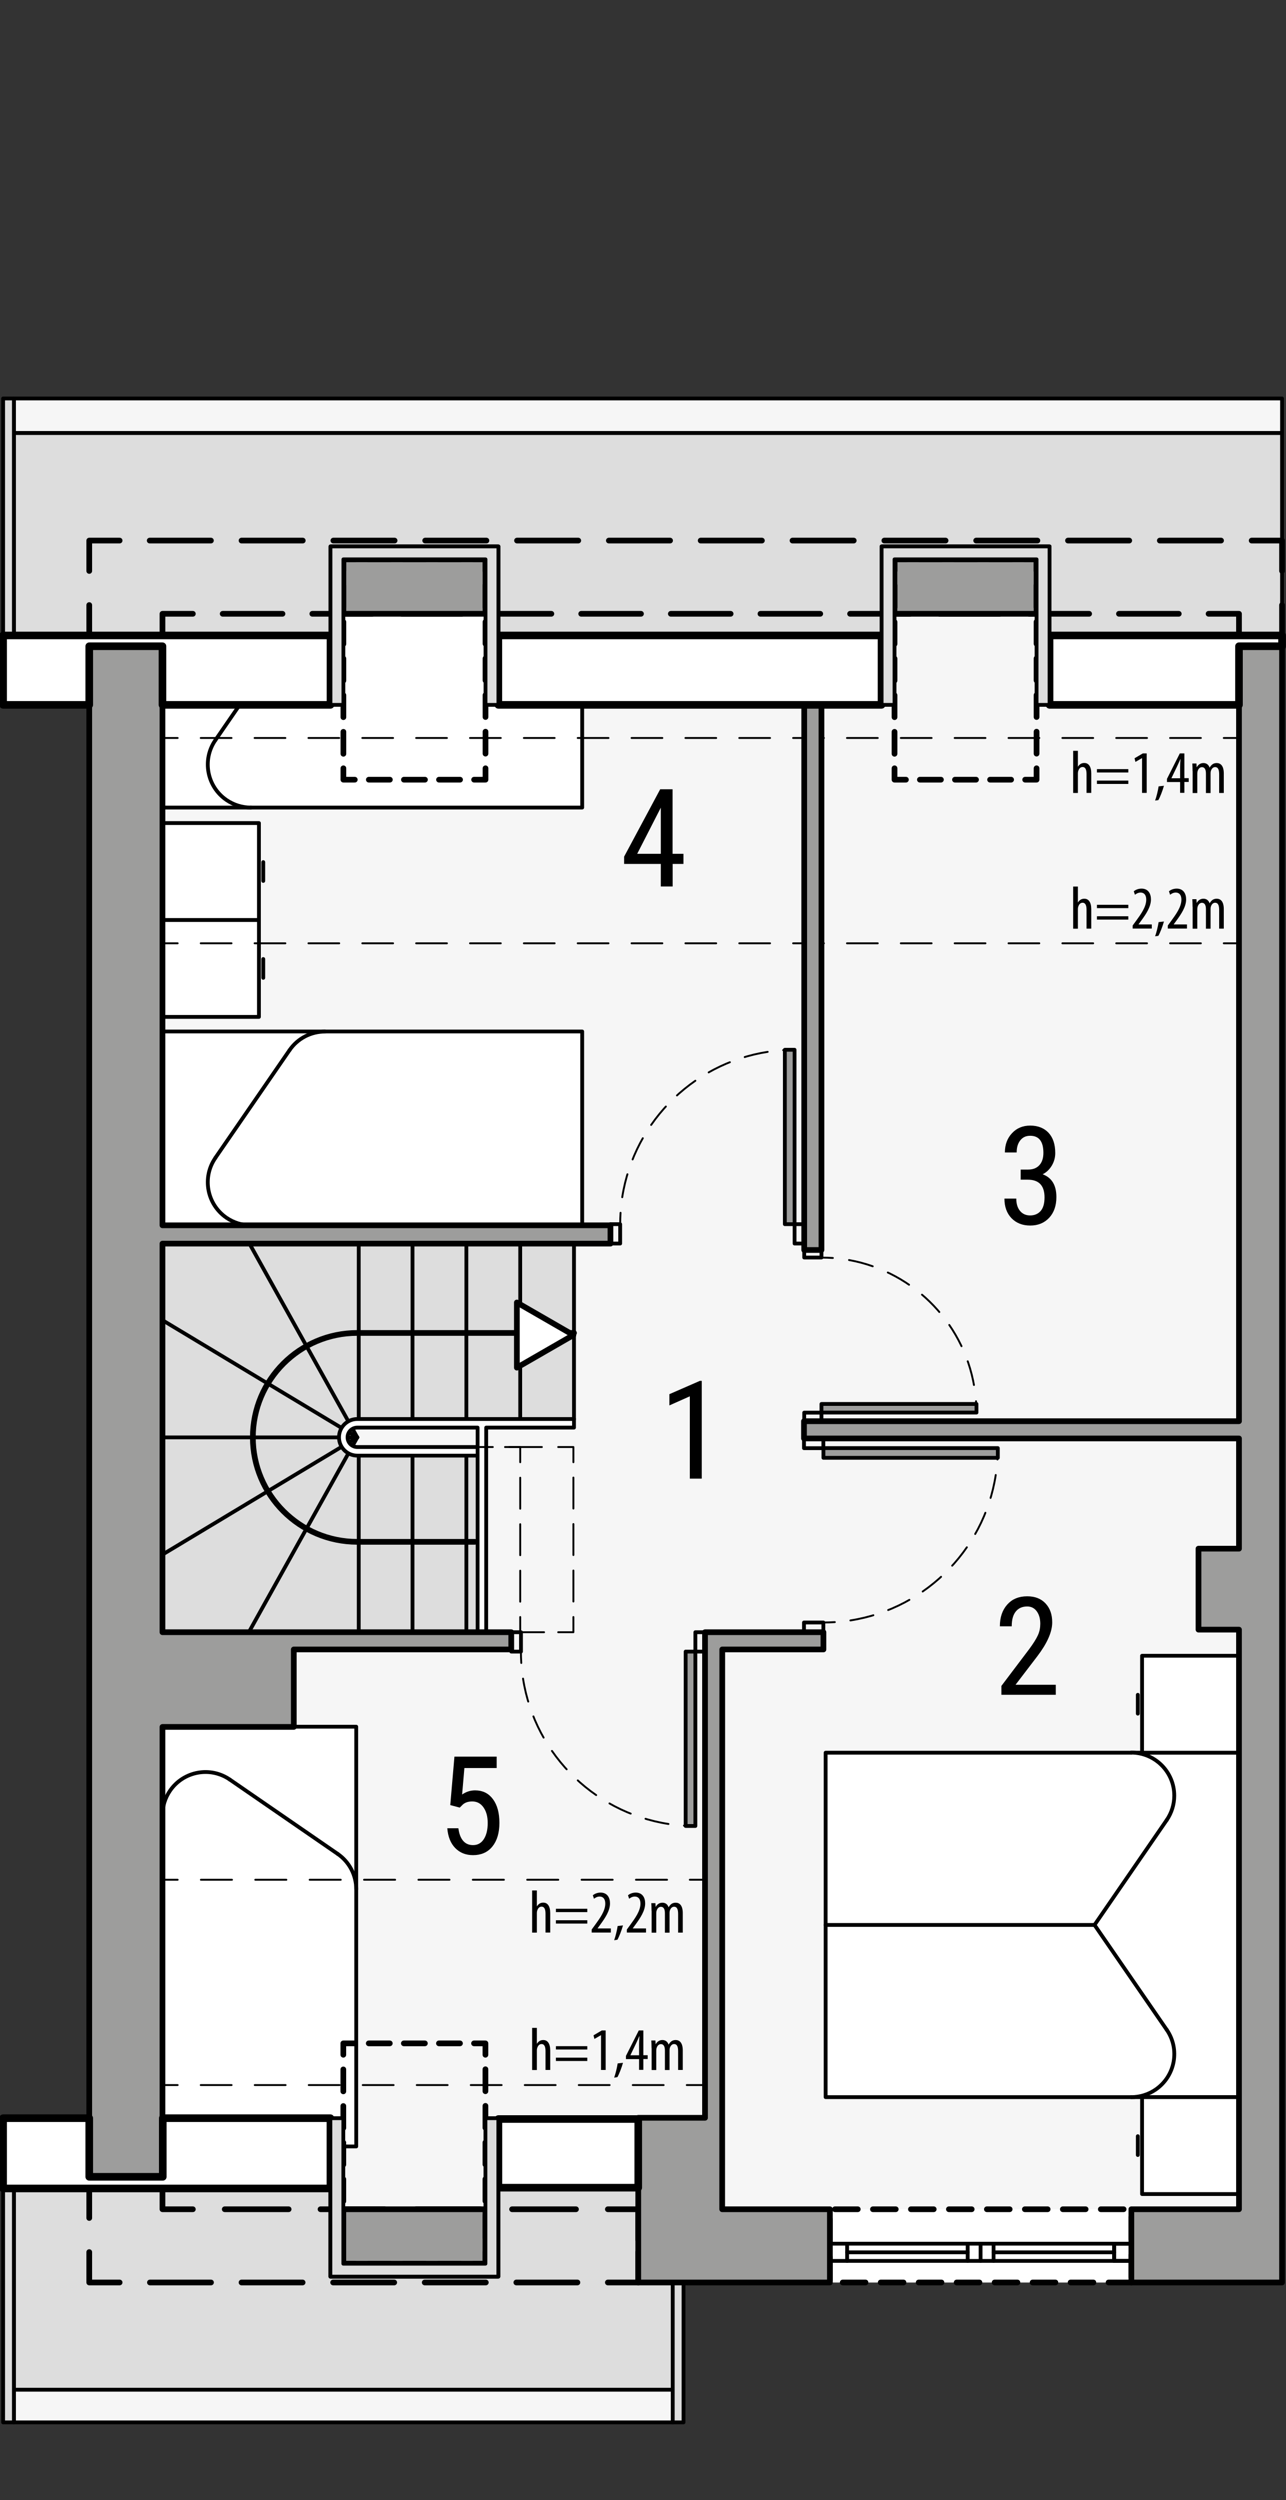 <?xml version="1.0" encoding="UTF-8"?><svg id="a" xmlns="http://www.w3.org/2000/svg" viewBox="0 0 169.31 329.16"><rect x="0" y="0" width="169.31" height="329.16" fill="#333333" stroke="none"/><rect x="11.75" y="71.17" width="157.04" height="229.32" transform="translate(180.54 371.67) rotate(-180)" fill="#f6f6f6" stroke-width="0"/><rect x="21.39" y="80.81" width="55.26" height="25.51" fill="#fff" stroke="#000" stroke-linecap="round" stroke-linejoin="round" stroke-width=".5"/><path d="m38.12,83.26c1.06-1.54,2.8-2.45,4.67-2.45" fill="#fff" stroke="#000" stroke-linecap="round" stroke-linejoin="round" stroke-width=".5"/><line x1="28.36" y1="97.44" x2="38.12" y2="83.26" fill="#fff" stroke="#000" stroke-linecap="round" stroke-linejoin="round" stroke-width=".5"/><path d="m33.03,106.32c-1.15,0-2.27-.35-3.22-1-2.58-1.78-3.23-5.31-1.45-7.88" fill="#fff" stroke="#000" stroke-linecap="round" stroke-linejoin="round" stroke-width=".5"/><rect x="21.39" y="227.33" width="25.51" height="55.26" fill="#fff" stroke="#000" stroke-linecap="round" stroke-linejoin="round" stroke-width=".5"/><path d="m44.45,244.07c1.54,1.06,2.45,2.8,2.45,4.67" fill="#fff" stroke="#000" stroke-linecap="round" stroke-linejoin="round" stroke-width=".5"/><line x1="30.27" y1="234.3" x2="44.45" y2="244.07" fill="#fff" stroke="#000" stroke-linecap="round" stroke-linejoin="round" stroke-width=".5"/><path d="m21.39,238.97c0-1.15.35-2.27,1-3.22,1.78-2.58,5.31-3.23,7.88-1.45" fill="#fff" stroke="#000" stroke-linecap="round" stroke-linejoin="round" stroke-width=".5"/><rect x="21.33" y="121.12" width="12.76" height="12.76" fill="#fff" stroke="#000" stroke-linecap="round" stroke-linejoin="round" stroke-width=".5"/><rect x="21.39" y="135.8" width="55.26" height="25.51" fill="#fff" stroke="#000" stroke-linecap="round" stroke-linejoin="round" stroke-width=".5"/><path d="m38.12,138.26c1.06-1.54,2.8-2.45,4.67-2.45" fill="#fff" stroke="#000" stroke-linecap="round" stroke-linejoin="round" stroke-width=".5"/><line x1="28.36" y1="152.43" x2="38.12" y2="138.26" fill="#fff" stroke="#000" stroke-linecap="round" stroke-linejoin="round" stroke-width=".5"/><path d="m33.03,161.32c-1.15,0-2.27-.35-3.22-1-2.58-1.78-3.23-5.31-1.45-7.88" fill="#fff" stroke="#000" stroke-linecap="round" stroke-linejoin="round" stroke-width=".5"/><line x1="34.66" y1="126.26" x2="34.66" y2="128.74" fill="#fff" stroke="#000" stroke-linecap="round" stroke-linejoin="round" stroke-width=".5"/><rect x="21.33" y="108.36" width="12.76" height="12.76" fill="#fff" stroke="#000" stroke-linecap="round" stroke-linejoin="round" stroke-width=".5"/><line x1="34.66" y1="113.5" x2="34.66" y2="115.98" fill="#fff" stroke="#000" stroke-linecap="round" stroke-linejoin="round" stroke-width=".5"/><rect x="109.26" y="290.86" width="39.69" height="9.64" transform="translate(258.21 591.36) rotate(-180)" fill="#fff" stroke="#000" stroke-dasharray="0 0 3 2" stroke-linecap="round" stroke-linejoin="round" stroke-width=".75"/><polygon points="168.79 57 168.79 83.66 138.18 83.66 138.18 71.94 116.07 71.94 116.07 83.66 65.62 83.66 65.62 80.81 65.62 71.94 43.51 71.94 43.51 80.81 43.51 83.66 1.83 83.66 1.83 57 168.79 57" fill="#ddd" stroke="#000" stroke-linecap="round" stroke-linejoin="round" stroke-width=".5"/><polygon points="43.5 288.01 43.5 299.73 65.61 299.73 65.61 288.01 88.57 288.01 88.57 314.62 1.83 314.62 1.83 288.01 43.5 288.01" fill="#ddd" stroke="#000" stroke-linecap="round" stroke-linejoin="round" stroke-width=".5"/><rect x="1.83" y="314.62" width="86.74" height="4.3" transform="translate(90.4 633.54) rotate(-180)" fill="#f6f6f6" stroke="#000" stroke-linecap="round" stroke-linejoin="round" stroke-width=".5"/><rect x="1.83" y="52.47" width="166.96" height="4.54" transform="translate(170.62 109.47) rotate(-180)" fill="#f6f6f6" stroke="#000" stroke-linecap="round" stroke-linejoin="round" stroke-width=".5"/><rect x="108.7" y="230.75" width="54.43" height="45.35" fill="#fff" stroke="#000" stroke-linecap="round" stroke-linejoin="round" stroke-width=".5"/><line x1="144.1" y1="253.43" x2="108.7" y2="253.43" fill="#fff" stroke="#000" stroke-linecap="round" stroke-linejoin="round" stroke-width=".5"/><path d="m153.6,239.63c.65-.95,1-2.07,1-3.22,0-3.13-2.54-5.67-5.67-5.67" fill="#fff" stroke="#000" stroke-linecap="round" stroke-linejoin="round" stroke-width=".5"/><line x1="149.8" y1="283.72" x2="149.8" y2="281.24" fill="#fff" stroke="#000" stroke-linecap="round" stroke-linejoin="round" stroke-width=".5"/><rect x="150.36" y="276.1" width="12.76" height="12.76" fill="#fff" stroke="#000" stroke-linecap="round" stroke-linejoin="round" stroke-width=".5"/><path d="m148.93,276.1c1.15,0,2.27-.35,3.22-1,2.58-1.78,3.23-5.31,1.45-7.88" fill="#fff" stroke="#000" stroke-linecap="round" stroke-linejoin="round" stroke-width=".5"/><line x1="153.6" y1="267.22" x2="144.1" y2="253.43" fill="#fff" stroke="#000" stroke-linecap="round" stroke-linejoin="round" stroke-width=".5"/><line x1="153.6" y1="239.63" x2="144.1" y2="253.43" fill="#fff" stroke="#000" stroke-linecap="round" stroke-linejoin="round" stroke-width=".5"/><line x1="149.8" y1="223.13" x2="149.8" y2="225.61" fill="#fff" stroke="#000" stroke-linecap="round" stroke-linejoin="round" stroke-width=".5"/><rect x="150.36" y="217.99" width="12.76" height="12.76" fill="#fff" stroke="#000" stroke-linecap="round" stroke-linejoin="round" stroke-width=".5"/><rect x=".41" y="52.47" width="1.42" height="31.2" transform="translate(2.24 136.13) rotate(-180)" fill="#ddd" stroke="#000" stroke-linecap="round" stroke-linejoin="round" stroke-width=".5"/><rect x=".41" y="288.02" width="1.42" height="30.9" transform="translate(2.24 606.94) rotate(-180)" fill="#ddd" stroke="#000" stroke-linecap="round" stroke-linejoin="round" stroke-width=".5"/><rect x="88.57" y="300.5" width="1.42" height="18.43" transform="translate(178.56 619.42) rotate(-180)" fill="#ddd" stroke="#000" stroke-linecap="round" stroke-linejoin="round" stroke-width=".5"/><line x1="146.68" y1="295.39" x2="111.53" y2="295.39" fill="none" stroke="#000" stroke-linecap="round" stroke-linejoin="round" stroke-width=".5"/><line x1="130.81" y1="296.53" x2="146.68" y2="296.53" fill="none" stroke="#000" stroke-linecap="round" stroke-linejoin="round" stroke-width=".5"/><line x1="111.53" y1="296.53" x2="127.4" y2="296.53" fill="none" stroke="#000" stroke-linecap="round" stroke-linejoin="round" stroke-width=".5"/><line x1="146.68" y1="297.66" x2="111.53" y2="297.66" fill="none" stroke="#000" stroke-linecap="round" stroke-linejoin="round" stroke-width=".5"/><line x1="111.53" y1="295.39" x2="109.26" y2="295.39" fill="none" stroke="#000" stroke-linecap="round" stroke-linejoin="round" stroke-width=".5"/><line x1="109.26" y1="297.66" x2="111.53" y2="297.66" fill="none" stroke="#000" stroke-linecap="round" stroke-linejoin="round" stroke-width=".5"/><line x1="111.53" y1="297.66" x2="111.53" y2="295.39" fill="none" stroke="#000" stroke-linecap="round" stroke-linejoin="round" stroke-width=".5"/><line x1="146.68" y1="297.66" x2="146.68" y2="295.39" fill="none" stroke="#000" stroke-linecap="round" stroke-linejoin="round" stroke-width=".5"/><line x1="146.68" y1="295.39" x2="148.95" y2="295.39" fill="none" stroke="#000" stroke-linecap="round" stroke-linejoin="round" stroke-width=".5"/><line x1="148.95" y1="297.66" x2="146.68" y2="297.66" fill="none" stroke="#000" stroke-linecap="round" stroke-linejoin="round" stroke-width=".5"/><line x1="146.68" y1="297.66" x2="146.68" y2="295.39" fill="none" stroke="#000" stroke-linecap="round" stroke-linejoin="round" stroke-width=".5"/><line x1="146.68" y1="295.39" x2="148.95" y2="295.39" fill="none" stroke="#000" stroke-linecap="round" stroke-linejoin="round" stroke-width=".5"/><line x1="148.95" y1="297.66" x2="146.68" y2="297.66" fill="none" stroke="#000" stroke-linecap="round" stroke-linejoin="round" stroke-width=".5"/><line x1="130.81" y1="295.39" x2="130.81" y2="297.66" fill="none" stroke="#000" stroke-linecap="round" stroke-linejoin="round" stroke-width=".5"/><line x1="129.1" y1="295.39" x2="129.1" y2="297.66" fill="none" stroke="#000" stroke-linecap="round" stroke-linejoin="round" stroke-width=".5"/><line x1="127.4" y1="295.39" x2="127.4" y2="297.66" fill="none" stroke="#000" stroke-linecap="round" stroke-linejoin="round" stroke-width=".5"/><rect x="105.88" y="185.98" width="2.27" height="1.13" fill="none" stroke="#000" stroke-linecap="round" stroke-linejoin="round" stroke-width=".5"/><rect x="105.88" y="164.43" width="2.27" height="1.13" fill="none" stroke="#000" stroke-linecap="round" stroke-linejoin="round" stroke-width=".5"/><rect x="108.15" y="184.84" width="20.41" height="1.13" fill="#9d9d9c" stroke="#000" stroke-linecap="round" stroke-linejoin="round" stroke-width=".5"/><path d="m108.15,165.57c.5,0,1,.02,1.5.05" fill="none" stroke="#000" stroke-linecap="round" stroke-linejoin="round" stroke-width=".25"/><path d="m111.78,165.89c8.71,1.57,15.5,8.66,16.61,17.51" fill="none" stroke="#000" stroke-dasharray="0 0 3.23 2.15" stroke-linecap="round" stroke-linejoin="round" stroke-width=".25"/><path d="m128.5,184.48c.04.5.05,1,.05,1.5" fill="none" stroke="#000" stroke-linecap="round" stroke-linejoin="round" stroke-width=".25"/><rect x="105.85" y="189.38" width="2.55" height="1.28" fill="none" stroke="#000" stroke-linecap="round" stroke-linejoin="round" stroke-width=".5"/><rect x="105.85" y="213.61" width="2.55" height="1.28" fill="none" stroke="#000" stroke-linecap="round" stroke-linejoin="round" stroke-width=".5"/><rect x="108.41" y="190.65" width="22.96" height="1.28" fill="#9d9d9c" stroke="#000" stroke-linecap="round" stroke-linejoin="round" stroke-width=".5"/><path d="m108.41,213.61c.5,0,1-.02,1.5-.05" fill="none" stroke="#000" stroke-linecap="round" stroke-linejoin="round" stroke-width=".25"/><path d="m111.96,213.34c10.17-1.58,18.14-9.84,19.27-20.16" fill="none" stroke="#000" stroke-dasharray="0 0 3.1 2.07" stroke-linecap="round" stroke-linejoin="round" stroke-width=".25"/><path d="m131.32,192.15c.03-.5.05-1,.05-1.5" fill="none" stroke="#000" stroke-linecap="round" stroke-linejoin="round" stroke-width=".25"/><line x1="92.82" y1="217.16" x2="92.82" y2="214.89" fill="none" stroke="#000" stroke-linecap="round" stroke-linejoin="round" stroke-width=".5"/><line x1="67.31" y1="217.16" x2="67.31" y2="214.89" fill="none" stroke="#000" stroke-linecap="round" stroke-linejoin="round" stroke-width=".5"/><rect x="91.55" y="214.89" width="1.28" height="2.55" fill="none" stroke="#000" stroke-linecap="round" stroke-linejoin="round" stroke-width=".5"/><rect x="67.31" y="214.89" width="1.28" height="2.55" fill="none" stroke="#000" stroke-linecap="round" stroke-linejoin="round" stroke-width=".5"/><rect x="90.27" y="217.44" width="1.28" height="22.96" fill="#9d9d9c" stroke="#000" stroke-linecap="round" stroke-linejoin="round" stroke-width=".5"/><path d="m68.58,217.44c0,.5.02,1,.05,1.5" fill="none" stroke="#000" stroke-linecap="round" stroke-linejoin="round" stroke-width=".25"/><path d="m68.86,221c1.58,10.17,9.84,18.14,20.16,19.27" fill="none" stroke="#000" stroke-dasharray="0 0 3.1 2.07" stroke-linecap="round" stroke-linejoin="round" stroke-width=".25"/><path d="m90.05,240.35c.5.03,1,.05,1.5.05" fill="none" stroke="#000" stroke-linecap="round" stroke-linejoin="round" stroke-width=".25"/><rect x="104.61" y="161.17" width="1.28" height="2.55" fill="none" stroke="#000" stroke-linecap="round" stroke-linejoin="round" stroke-width=".5"/><rect x="80.37" y="161.17" width="1.28" height="2.55" fill="none" stroke="#000" stroke-linecap="round" stroke-linejoin="round" stroke-width=".5"/><rect x="103.33" y="138.21" width="1.28" height="22.96" fill="#9d9d9c" stroke="#000" stroke-linecap="round" stroke-linejoin="round" stroke-width=".5"/><path d="m81.65,161.17c0-.5.02-1,.05-1.5" fill="none" stroke="#000" stroke-linecap="round" stroke-linejoin="round" stroke-width=".25"/><path d="m81.92,157.62c1.58-10.17,9.84-18.14,20.16-19.27" fill="none" stroke="#000" stroke-dasharray="0 0 3.1 2.07" stroke-linecap="round" stroke-linejoin="round" stroke-width=".25"/><path d="m103.11,138.26c.5-.03,1-.05,1.5-.05" fill="none" stroke="#000" stroke-linecap="round" stroke-linejoin="round" stroke-width=".25"/><path d="m75.57,163.58v23.24h-12.69s0,1.13,0,1.13h-15.77c-.7,0-1.28.57-1.28,1.28,0,.7.57,1.28,1.28,1.28h15.77v24.38H21.39v-51.31h54.18Z" fill="#ddd" stroke-width="0"/><line x1="44.63" y1="189.24" x2="21.39" y2="189.24" fill="none" stroke="#000" stroke-linecap="round" stroke-linejoin="round" stroke-width=".5"/><line x1="44.63" y1="189.24" x2="47.04" y2="189.24" fill="none" stroke="#000" stroke-linecap="round" stroke-linejoin="round" stroke-width=".5"/><line x1="21.39" y1="173.81" x2="47.04" y2="189.24" fill="none" stroke="#000" stroke-linecap="round" stroke-linejoin="round" stroke-width=".5"/><line x1="32.76" y1="163.58" x2="47.04" y2="189.24" fill="none" stroke="#000" stroke-linecap="round" stroke-linejoin="round" stroke-width=".5"/><line x1="47.23" y1="186.83" x2="47.23" y2="163.58" fill="none" stroke="#000" stroke-linecap="round" stroke-linejoin="round" stroke-width=".5"/><line x1="54.31" y1="186.83" x2="54.31" y2="163.58" fill="none" stroke="#000" stroke-linecap="round" stroke-linejoin="round" stroke-width=".5"/><line x1="61.4" y1="186.83" x2="61.4" y2="163.58" fill="none" stroke="#000" stroke-linecap="round" stroke-linejoin="round" stroke-width=".5"/><line x1="68.49" y1="186.83" x2="68.49" y2="163.58" fill="none" stroke="#000" stroke-linecap="round" stroke-linejoin="round" stroke-width=".5"/><line x1="75.57" y1="186.83" x2="75.57" y2="163.58" fill="none" stroke="#000" stroke-linecap="round" stroke-linejoin="round" stroke-width=".5"/><line x1="21.39" y1="204.67" x2="47.04" y2="189.24" fill="none" stroke="#000" stroke-linecap="round" stroke-linejoin="round" stroke-width=".5"/><line x1="32.76" y1="214.89" x2="47.04" y2="189.24" fill="none" stroke="#000" stroke-linecap="round" stroke-linejoin="round" stroke-width=".5"/><line x1="47.23" y1="191.65" x2="47.23" y2="214.89" fill="none" stroke="#000" stroke-linecap="round" stroke-linejoin="round" stroke-width=".5"/><line x1="54.31" y1="191.65" x2="54.31" y2="214.89" fill="none" stroke="#000" stroke-linecap="round" stroke-linejoin="round" stroke-width=".5"/><line x1="61.4" y1="191.65" x2="61.4" y2="214.89" fill="none" stroke="#000" stroke-linecap="round" stroke-linejoin="round" stroke-width=".5"/><path d="m62.88,190.51h-15.84c-.7,0-1.28-.57-1.28-1.28,0-.7.57-1.28,1.28-1.28h0s15.84,0,15.84,0v26.93s1.13,0,1.13,0v-26.93h11.56s0-1.13,0-1.13c0,0-28.53,0-28.53,0h0c-1.33,0-2.41,1.08-2.41,2.41s1.08,2.41,2.41,2.41h15.84s0-1.13,0-1.13Z" fill="#fff" stroke="#000" stroke-linecap="round" stroke-linejoin="round" stroke-width=".5"/><path d="m75.57,175.49h-28.53s0,0,0,0c-7.59,0-13.75,6.16-13.75,13.75s6.16,13.75,13.75,13.75h-.18s15.65,0,15.65,0" fill="none" stroke="#000" stroke-linecap="round" stroke-linejoin="round" stroke-width=".75"/><polyline points="66.49 190.51 68.49 190.51 68.49 191.65 68.49 192.51" fill="none" stroke="#000" stroke-linecap="round" stroke-linejoin="round" stroke-width=".25"/><line x1="68.49" y1="194.55" x2="68.49" y2="211.87" fill="none" stroke="#000" stroke-dasharray="0 0 4.08 2.04" stroke-linecap="round" stroke-linejoin="round" stroke-width=".25"/><polyline points="68.49 212.89 68.49 214.89 66.49 214.89" fill="none" stroke="#000" stroke-linecap="round" stroke-linejoin="round" stroke-width=".25"/><polyline points="66.02 214.89 64.02 214.89 66.02 214.89" fill="none" stroke="#000" stroke-linecap="round" stroke-linejoin="round" stroke-width=".25"/><line x1="67.89" y1="214.89" x2="72.55" y2="214.89" fill="none" stroke="#000" stroke-dasharray="0 0 3.74 1.87" stroke-linecap="round" stroke-linejoin="round" stroke-width=".25"/><polyline points="73.49 214.89 75.49 214.89 75.49 212.89" fill="none" stroke="#000" stroke-linecap="round" stroke-linejoin="round" stroke-width=".25"/><line x1="75.49" y1="210.85" x2="75.49" y2="193.53" fill="none" stroke="#000" stroke-dasharray="0 0 4.08 2.04" stroke-linecap="round" stroke-linejoin="round" stroke-width=".25"/><polyline points="75.49 192.51 75.49 190.51 73.49 190.51" fill="none" stroke="#000" stroke-linecap="round" stroke-linejoin="round" stroke-width=".25"/><line x1="71.34" y1="190.51" x2="65.96" y2="190.51" fill="none" stroke="#000" stroke-dasharray="0 0 4.3 2.15" stroke-linecap="round" stroke-linejoin="round" stroke-width=".25"/><polyline points="64.88 190.51 62.88 190.51 64.88 190.51" fill="none" stroke="#000" stroke-linecap="round" stroke-linejoin="round" stroke-width=".25"/><polygon points="75.49 175.77 68.05 180.06 68.05 171.48 75.49 175.77" fill="#fff" stroke="#000" stroke-linecap="round" stroke-linejoin="round" stroke-width=".75"/><polyline points="80.03 290.86 84.03 290.86 84.03 294.86" fill="none" stroke="#000" stroke-linecap="round" stroke-linejoin="round" stroke-width=".75"/><polyline points="84.03 296.5 84.03 300.5 80.03 300.5" fill="none" stroke="#000" stroke-linecap="round" stroke-linejoin="round" stroke-width=".75"/><line x1="76.02" y1="300.5" x2="17.76" y2="300.5" fill="none" stroke="#000" stroke-dasharray="0 0 8.04 4.02" stroke-linecap="round" stroke-linejoin="round" stroke-width=".75"/><polyline points="15.75 300.5 11.75 300.5 11.75 296.5" fill="none" stroke="#000" stroke-linecap="round" stroke-linejoin="round" stroke-width=".75"/><polyline points="11.75 292.01 11.75 288.01 15.75 288.01" fill="none" stroke="#000" stroke-linecap="round" stroke-linejoin="round" stroke-width=".75"/><polyline points="17.39 288.01 21.39 288.01 21.39 290.86 25.39 290.86" fill="none" stroke="#000" stroke-linecap="round" stroke-linejoin="round" stroke-width=".75"/><line x1="29.59" y1="290.86" x2="77.93" y2="290.86" fill="none" stroke="#000" stroke-dasharray="0 0 8.41 4.2" stroke-linecap="round" stroke-linejoin="round" stroke-width=".75"/><polyline points="17.39 83.66 21.39 83.66 21.39 80.81 21.39 83.66 21.39 80.81 25.39 80.81" fill="none" stroke="#000" stroke-linecap="round" stroke-linejoin="round" stroke-width=".75"/><line x1="29.32" y1="80.81" x2="157.15" y2="80.81" fill="none" stroke="#000" stroke-dasharray="0 0 7.87 3.93" stroke-linecap="round" stroke-linejoin="round" stroke-width=".75"/><polyline points="159.12 80.81 163.12 80.81 163.12 83.66 168.79 83.66 168.79 79.66" fill="none" stroke="#000" stroke-linecap="round" stroke-linejoin="round" stroke-width=".75"/><polyline points="168.79 75.17 168.79 71.17 164.79 71.17" fill="none" stroke="#000" stroke-linecap="round" stroke-linejoin="round" stroke-width=".75"/><line x1="160.76" y1="71.17" x2="17.76" y2="71.17" fill="none" stroke="#000" stroke-dasharray="0 0 8.06 4.03" stroke-linecap="round" stroke-linejoin="round" stroke-width=".75"/><polyline points="15.75 71.17 11.75 71.17 11.75 75.17" fill="none" stroke="#000" stroke-linecap="round" stroke-linejoin="round" stroke-width=".75"/><polyline points="11.75 79.66 11.75 83.66 15.75 83.66" fill="none" stroke="#000" stroke-linecap="round" stroke-linejoin="round" stroke-width=".75"/><line x1="21.39" y1="97.16" x2="23.39" y2="97.16" fill="none" stroke="#000" stroke-linecap="round" stroke-linejoin="round" stroke-width=".25"/><line x1="26.43" y1="97.16" x2="159.6" y2="97.16" fill="none" stroke="#000" stroke-dasharray="0 0 4.05 3.04" stroke-linecap="round" stroke-linejoin="round" stroke-width=".25"/><line x1="161.12" y1="97.16" x2="163.12" y2="97.16" fill="none" stroke="#000" stroke-linecap="round" stroke-linejoin="round" stroke-width=".25"/><line x1="21.39" y1="124.19" x2="23.39" y2="124.19" fill="none" stroke="#000" stroke-linecap="round" stroke-linejoin="round" stroke-width=".25"/><line x1="26.43" y1="124.19" x2="159.6" y2="124.19" fill="none" stroke="#000" stroke-dasharray="0 0 4.05 3.04" stroke-linecap="round" stroke-linejoin="round" stroke-width=".25"/><line x1="161.12" y1="124.19" x2="163.12" y2="124.19" fill="none" stroke="#000" stroke-linecap="round" stroke-linejoin="round" stroke-width=".25"/><line x1="21.39" y1="274.51" x2="23.39" y2="274.51" fill="none" stroke="#000" stroke-linecap="round" stroke-linejoin="round" stroke-width=".25"/><line x1="26.43" y1="274.51" x2="88.89" y2="274.51" fill="none" stroke="#000" stroke-dasharray="0 0 4.06 3.05" stroke-linecap="round" stroke-linejoin="round" stroke-width=".25"/><line x1="90.42" y1="274.51" x2="92.42" y2="274.51" fill="none" stroke="#000" stroke-linecap="round" stroke-linejoin="round" stroke-width=".25"/><line x1="21.39" y1="247.48" x2="23.39" y2="247.48" fill="none" stroke="#000" stroke-linecap="round" stroke-linejoin="round" stroke-width=".25"/><line x1="26.45" y1="247.48" x2="89.29" y2="247.48" fill="none" stroke="#000" stroke-dasharray="0 0 4.09 3.07" stroke-linecap="round" stroke-linejoin="round" stroke-width=".25"/><line x1="90.82" y1="247.48" x2="92.82" y2="247.48" fill="none" stroke="#000" stroke-linecap="round" stroke-linejoin="round" stroke-width=".25"/><polygon points="163.12 214.55 157.79 214.55 157.79 203.89 163.12 203.89 163.12 189.38 105.85 189.38 105.85 187.11 163.12 187.11 163.12 85.08 168.79 85.08 168.79 300.5 148.95 300.5 148.95 290.86 163.12 290.86 163.12 214.55" fill="#9d9d9c" stroke="#000" stroke-linecap="round" stroke-linejoin="round" stroke-width=".75"/><polygon points="92.82 214.89 108.41 214.89 108.41 217.16 95.09 217.16 95.08 290.86 109.26 290.86 109.26 300.5 84.03 300.5 84.03 278.82 92.82 278.82 92.82 214.89" fill="#9d9d9c" stroke="#000" stroke-linecap="round" stroke-linejoin="round" stroke-width=".75"/><rect x="105.88" y="92.8" width="2.27" height="71.77" fill="#9d9d9c" stroke="#000" stroke-linecap="round" stroke-linejoin="round" stroke-width=".75"/><rect x="45.21" y="73.64" width="18.71" height="7.17" transform="translate(109.13 154.45) rotate(-180)" fill="#9d9d9c" stroke="#000" stroke-linecap="round" stroke-linejoin="round" stroke-width=".75"/><rect x="117.77" y="73.64" width="18.71" height="7.17" transform="translate(254.24 154.45) rotate(-180)" fill="#9d9d9c" stroke="#000" stroke-linecap="round" stroke-linejoin="round" stroke-width=".75"/><rect x="45.2" y="290.86" width="18.71" height="7.17" transform="translate(109.11 588.89) rotate(-180)" fill="#9d9d9c" stroke="#000" stroke-linecap="round" stroke-linejoin="round" stroke-width=".75"/><polygon points="21.39 85.08 21.39 161.32 80.37 161.32 80.37 163.73 21.39 163.73 21.39 214.89 67.31 214.89 67.31 217.16 38.68 217.16 38.68 227.36 21.39 227.36 21.39 286.59 11.75 286.59 11.75 85.08 21.39 85.08" fill="#9d9d9c" stroke="#000" stroke-linecap="round" stroke-linejoin="round" stroke-width=".75"/><rect x="65.62" y="83.66" width="50.45" height="9.14" transform="translate(181.68 176.46) rotate(-180)" fill="#fff" stroke="#000" stroke-linecap="round" stroke-linejoin="round"/><rect x="65.62" y="278.98" width="18.41" height="9.04" transform="translate(149.65 567) rotate(-180)" fill="#fff" stroke="#000" stroke-linecap="round" stroke-linejoin="round"/><polygon points="43.51 83.66 43.51 92.8 21.39 92.8 21.39 85.08 11.75 85.08 11.75 92.8 .41 92.8 .41 83.66 43.51 83.66" fill="#fff" stroke="#000" stroke-linecap="round" stroke-linejoin="round"/><polygon points="168.79 83.66 168.79 85.08 163.12 85.08 163.12 92.8 138.18 92.8 138.18 83.66 168.79 83.66" fill="#fff" stroke="#000" stroke-linecap="round" stroke-linejoin="round"/><polygon points="11.75 278.87 11.75 286.59 21.43 286.59 21.43 278.87 43.5 278.87 43.5 288.12 .41 288.12 .41 278.87 11.75 278.87" fill="#fff" stroke="#000" stroke-linecap="round" stroke-linejoin="round"/><polyline points="117.77 101.15 117.77 102.65 119.27 102.65" fill="none" stroke="#000" stroke-linecap="round" stroke-linejoin="round" stroke-width=".75"/><line x1="121.11" y1="102.65" x2="134.05" y2="102.65" fill="none" stroke="#000" stroke-dasharray="0 0 2.77 1.85" stroke-linecap="round" stroke-linejoin="round" stroke-width=".75"/><polyline points="134.97 102.65 136.47 102.65 136.47 101.15" fill="none" stroke="#000" stroke-linecap="round" stroke-linejoin="round" stroke-width=".75"/><line x1="136.47" y1="99.22" x2="136.47" y2="76.1" fill="none" stroke="#000" stroke-dasharray="0 0 2.89 1.93" stroke-linecap="round" stroke-linejoin="round" stroke-width=".75"/><polyline points="136.47 75.14 136.47 73.64 134.97 73.64" fill="none" stroke="#000" stroke-linecap="round" stroke-linejoin="round" stroke-width=".75"/><line x1="133.13" y1="73.64" x2="120.19" y2="73.64" fill="none" stroke="#000" stroke-dasharray="0 0 2.77 1.85" stroke-linecap="round" stroke-linejoin="round" stroke-width=".75"/><polyline points="119.27 73.64 117.77 73.64 117.77 75.14" fill="none" stroke="#000" stroke-linecap="round" stroke-linejoin="round" stroke-width=".75"/><line x1="117.77" y1="77.07" x2="117.77" y2="100.19" fill="none" stroke="#000" stroke-dasharray="0 0 2.89 1.93" stroke-linecap="round" stroke-linejoin="round" stroke-width=".75"/><polygon points="117.77 92.8 116.07 92.8 116.07 71.94 138.18 71.94 138.18 92.8 136.47 92.8 136.47 73.64 117.77 73.64 117.77 92.8" fill="#ddd" stroke="#000" stroke-linecap="round" stroke-linejoin="round" stroke-width=".5"/><polyline points="45.21 101.15 45.21 102.65 46.71 102.65" fill="none" stroke="#000" stroke-linecap="round" stroke-linejoin="round" stroke-width=".75"/><line x1="48.56" y1="102.65" x2="61.49" y2="102.65" fill="none" stroke="#000" stroke-dasharray="0 0 2.77 1.85" stroke-linecap="round" stroke-linejoin="round" stroke-width=".75"/><polyline points="62.42 102.65 63.92 102.65 63.92 101.15" fill="none" stroke="#000" stroke-linecap="round" stroke-linejoin="round" stroke-width=".75"/><line x1="63.92" y1="99.22" x2="63.92" y2="76.1" fill="none" stroke="#000" stroke-dasharray="0 0 2.89 1.93" stroke-linecap="round" stroke-linejoin="round" stroke-width=".75"/><polyline points="63.92 75.14 63.92 73.64 62.42 73.64" fill="none" stroke="#000" stroke-linecap="round" stroke-linejoin="round" stroke-width=".75"/><line x1="60.57" y1="73.64" x2="47.63" y2="73.64" fill="none" stroke="#000" stroke-dasharray="0 0 2.77 1.85" stroke-linecap="round" stroke-linejoin="round" stroke-width=".75"/><polyline points="46.71 73.64 45.21 73.64 45.21 75.14" fill="none" stroke="#000" stroke-linecap="round" stroke-linejoin="round" stroke-width=".75"/><line x1="45.21" y1="77.07" x2="45.21" y2="100.19" fill="none" stroke="#000" stroke-dasharray="0 0 2.89 1.93" stroke-linecap="round" stroke-linejoin="round" stroke-width=".75"/><polygon points="45.21 92.8 43.51 92.8 43.51 71.94 65.62 71.94 65.62 92.8 63.92 92.8 63.92 73.64 45.21 73.64 45.21 92.8" fill="#ddd" stroke="#000" stroke-linecap="round" stroke-linejoin="round" stroke-width=".5"/><polyline points="63.91 270.52 63.91 269.02 62.41 269.02" fill="none" stroke="#000" stroke-linecap="round" stroke-linejoin="round" stroke-width=".75"/><line x1="60.56" y1="269.02" x2="47.62" y2="269.02" fill="none" stroke="#000" stroke-dasharray="0 0 2.77 1.85" stroke-linecap="round" stroke-linejoin="round" stroke-width=".75"/><polyline points="46.7 269.02 45.2 269.02 45.2 270.52" fill="none" stroke="#000" stroke-linecap="round" stroke-linejoin="round" stroke-width=".75"/><line x1="45.2" y1="272.45" x2="45.2" y2="295.57" fill="none" stroke="#000" stroke-dasharray="0 0 2.89 1.93" stroke-linecap="round" stroke-linejoin="round" stroke-width=".75"/><polyline points="45.2 296.53 45.2 298.03 46.7 298.03" fill="none" stroke="#000" stroke-linecap="round" stroke-linejoin="round" stroke-width=".75"/><line x1="48.55" y1="298.03" x2="61.48" y2="298.03" fill="none" stroke="#000" stroke-dasharray="0 0 2.77 1.85" stroke-linecap="round" stroke-linejoin="round" stroke-width=".75"/><polyline points="62.41 298.03 63.91 298.03 63.91 296.53" fill="none" stroke="#000" stroke-linecap="round" stroke-linejoin="round" stroke-width=".75"/><line x1="63.91" y1="294.6" x2="63.91" y2="271.48" fill="none" stroke="#000" stroke-dasharray="0 0 2.89 1.93" stroke-linecap="round" stroke-linejoin="round" stroke-width=".75"/><polygon points="63.91 278.87 65.61 278.87 65.61 299.73 43.5 299.73 43.5 278.87 45.2 278.87 45.2 298.03 63.91 298.03 63.91 278.87" fill="#ddd" stroke="#000" stroke-linecap="round" stroke-linejoin="round" stroke-width=".5"/><path d="m88.56,112.41h1.42v1.33h-1.42v2.97h-1.56v-2.97h-4.83v-.96l4.75-8.87h1.63v8.5Zm-4.67,0h3.11v-6.08l-3.11,6.08Z" stroke-width="0"/><path d="m134.38,153.98h.99c.64,0,1.13-.2,1.48-.59s.52-.93.52-1.61c0-1.5-.58-2.25-1.74-2.25-.56,0-.99.2-1.31.61s-.47.93-.47,1.59h-1.55c0-1.03.31-1.87.94-2.54.62-.67,1.42-1,2.4-1s1.81.31,2.4.94.89,1.52.89,2.68c0,.59-.15,1.14-.46,1.66-.31.51-.71.89-1.2,1.13,1.21.45,1.81,1.44,1.81,3,0,1.14-.32,2.05-.95,2.73-.64.68-1.47,1.02-2.49,1.02s-1.83-.32-2.46-.96c-.62-.64-.94-1.5-.94-2.59h1.56c0,.68.16,1.22.49,1.62s.78.6,1.34.6,1.04-.2,1.38-.59c.34-.39.51-.99.51-1.79,0-1.55-.74-2.33-2.21-2.33h-.93v-1.33Z" stroke-width="0"/><path d="m92.38,194.67h-1.56v-10.84l-2.69,1.2v-1.48l4.01-1.75h.25v12.86Z" stroke-width="0"/><path d="m59.28,237.65l.55-6.38h5.56v1.5h-4.25l-.3,3.49c.53-.37,1.1-.55,1.71-.55,1,0,1.78.39,2.35,1.16s.85,1.81.85,3.12-.31,2.36-.93,3.12c-.62.76-1.47,1.13-2.54,1.13-.96,0-1.74-.31-2.35-.94s-.95-1.49-1.04-2.6h1.46c.09.73.3,1.28.63,1.66s.76.56,1.3.56c.6,0,1.08-.26,1.42-.79s.51-1.23.51-2.12c0-.84-.18-1.52-.55-2.05s-.86-.79-1.48-.79c-.52,0-.93.13-1.24.4l-.41.41-1.24-.33Z" stroke-width="0"/><path d="m138.99,223.13h-7.15v-1.17l3.65-4.83c.55-.74.93-1.35,1.15-1.83s.32-.98.32-1.52c0-.68-.16-1.23-.47-1.65s-.73-.63-1.25-.63c-.65,0-1.15.22-1.51.67-.36.45-.53,1.09-.53,1.94h-1.56c0-1.18.32-2.13.97-2.86s1.52-1.09,2.63-1.09c1.02,0,1.82.31,2.41.94s.88,1.45.88,2.49c0,1.27-.66,2.76-1.98,4.49l-2.85,3.73h5.3v1.33Z" stroke-width="0"/><path d="m141.29,98.85h.62v2.08h.02c.08-.14.2-.26.32-.34.14-.09.3-.14.52-.14.49,0,.9.39.9,1.37v2.57h-.62v-2.49c0-.47-.1-.92-.52-.92-.29,0-.5.21-.6.62-.02.09-.02.2-.02.3v2.5h-.62v-5.53Z" stroke-width="0"/><path d="m144.42,101.7v-.44h4.13v.44h-4.13Zm0,1.51v-.44h4.13v.44h-4.13Z" stroke-width="0"/><path d="m150.37,99.81h-.02l-.86.5-.12-.48,1.09-.64h.51v5.2h-.61v-4.57Z" stroke-width="0"/><path d="m152.08,105.39c.17-.46.38-1.31.46-1.86l.7-.08c-.18.65-.52,1.53-.74,1.89l-.42.06Z" stroke-width="0"/><path d="m155.37,104.39v-1.43h-1.73v-.42l1.69-3.35h.6v3.26h.57v.5h-.57v1.43h-.56Zm0-1.94v-1.47c0-.36.02-.68.05-1.02h-.03c-.18.42-.29.66-.44.98l-.72,1.5v.02h1.14Z" stroke-width="0"/><path d="m157.01,101.52c0-.46-.02-.69-.03-1h.54l.03.48h.02c.17-.31.46-.54.87-.54.36,0,.66.18.81.59h.02c.1-.19.24-.34.38-.44.15-.1.34-.15.54-.15.52,0,.93.38.93,1.37v2.57h-.61v-2.42c0-.5-.07-.99-.54-.99-.26,0-.48.22-.57.58-.02.1-.02.22-.02.35v2.49h-.61v-2.53c0-.43-.08-.88-.54-.88-.25,0-.5.22-.58.62-.02.1-.02.22-.02.34v2.45h-.61v-2.87Z" stroke-width="0"/><path d="m141.29,116.72h.62v2.08h.02c.08-.14.2-.26.32-.34.14-.09.3-.14.52-.14.49,0,.9.39.9,1.37v2.57h-.62v-2.49c0-.47-.1-.92-.52-.92-.29,0-.5.21-.6.62-.02.09-.02.2-.02.3v2.5h-.62v-5.53Z" stroke-width="0"/><path d="m144.42,119.56v-.44h4.13v.44h-4.13Zm0,1.51v-.44h4.13v.44h-4.13Z" stroke-width="0"/><path d="m149.12,122.25v-.4l.44-.6c.62-.86,1.35-1.83,1.35-2.81,0-.58-.26-.93-.74-.93-.38,0-.62.2-.75.29l-.15-.46c.18-.15.54-.35,1.02-.35.86,0,1.24.64,1.24,1.42,0,.98-.64,1.92-1.28,2.8l-.35.48v.02h1.74v.54h-2.5Z" stroke-width="0"/><path d="m152.08,123.26c.17-.46.38-1.31.46-1.86l.7-.08c-.18.65-.52,1.53-.74,1.89l-.42.06Z" stroke-width="0"/><path d="m153.75,122.25v-.4l.44-.6c.62-.86,1.35-1.83,1.35-2.81,0-.58-.26-.93-.74-.93-.38,0-.62.2-.75.29l-.15-.46c.18-.15.54-.35,1.02-.35.86,0,1.24.64,1.24,1.42,0,.98-.64,1.92-1.28,2.8l-.35.48v.02h1.74v.54h-2.5Z" stroke-width="0"/><path d="m157.01,119.38c0-.46-.02-.69-.03-1h.54l.03.48h.02c.17-.31.46-.54.87-.54.36,0,.66.18.81.59h.02c.1-.19.24-.34.38-.44.15-.1.34-.15.54-.15.52,0,.93.38.93,1.37v2.57h-.61v-2.42c0-.5-.07-.99-.54-.99-.26,0-.48.22-.57.58-.02.1-.02.22-.02.35v2.49h-.61v-2.53c0-.43-.08-.88-.54-.88-.25,0-.5.22-.58.62-.02.1-.02.22-.02.34v2.45h-.61v-2.87Z" stroke-width="0"/><path d="m70.06,266.98h.62v2.08h.02c.08-.14.2-.26.32-.34.14-.09.3-.14.52-.14.49,0,.9.39.9,1.37v2.57h-.62v-2.49c0-.47-.1-.92-.52-.92-.29,0-.5.21-.6.62-.02.09-.02.2-.02.3v2.5h-.62v-5.53Z" stroke-width="0"/><path d="m73.19,269.83v-.44h4.13v.44h-4.13Zm0,1.51v-.44h4.13v.44h-4.13Z" stroke-width="0"/><path d="m79.14,267.94h-.02l-.86.5-.12-.48,1.09-.64h.51v5.2h-.61v-4.57Z" stroke-width="0"/><path d="m80.86,273.52c.17-.46.38-1.31.46-1.86l.7-.08c-.18.65-.52,1.53-.74,1.89l-.42.06Z" stroke-width="0"/><path d="m84.14,272.52v-1.43h-1.73v-.42l1.69-3.35h.6v3.26h.57v.5h-.57v1.43h-.56Zm0-1.94v-1.47c0-.36.02-.68.05-1.02h-.03c-.18.42-.29.66-.44.98l-.72,1.5v.02h1.14Z" stroke-width="0"/><path d="m85.78,269.64c0-.46-.02-.69-.03-1h.54l.03.48h.02c.17-.31.46-.54.87-.54.36,0,.66.18.81.59h.02c.1-.19.24-.34.38-.44.15-.1.34-.15.54-.15.52,0,.93.38.93,1.37v2.57h-.61v-2.42c0-.5-.07-.99-.54-.99-.26,0-.48.22-.57.58-.02.1-.02.22-.02.35v2.49h-.61v-2.53c0-.43-.08-.88-.54-.88-.25,0-.5.22-.58.62-.02.1-.02.22-.02.34v2.45h-.61v-2.87Z" stroke-width="0"/><path d="m70.06,248.89h.62v2.08h.02c.08-.14.2-.26.32-.34.14-.09.3-.14.52-.14.49,0,.9.39.9,1.37v2.57h-.62v-2.49c0-.47-.1-.92-.52-.92-.29,0-.5.21-.6.62-.02.09-.02.2-.02.3v2.5h-.62v-5.53Z" stroke-width="0"/><path d="m73.19,251.74v-.44h4.13v.44h-4.13Zm0,1.51v-.44h4.13v.44h-4.13Z" stroke-width="0"/><path d="m77.9,254.43v-.4l.44-.6c.62-.86,1.35-1.83,1.35-2.81,0-.58-.26-.93-.74-.93-.38,0-.62.2-.75.29l-.15-.46c.18-.15.54-.35,1.02-.35.86,0,1.24.64,1.24,1.42,0,.98-.64,1.92-1.28,2.8l-.35.48v.02h1.74v.54h-2.5Z" stroke-width="0"/><path d="m80.86,255.43c.17-.46.38-1.31.46-1.86l.7-.08c-.18.65-.52,1.53-.74,1.89l-.42.06Z" stroke-width="0"/><path d="m82.53,254.43v-.4l.44-.6c.62-.86,1.35-1.83,1.35-2.81,0-.58-.26-.93-.74-.93-.38,0-.62.2-.75.29l-.15-.46c.18-.15.54-.35,1.02-.35.86,0,1.24.64,1.24,1.42,0,.98-.64,1.92-1.28,2.8l-.35.48v.02h1.74v.54h-2.5Z" stroke-width="0"/><path d="m85.78,251.56c0-.46-.02-.69-.03-1h.54l.03.48h.02c.17-.31.46-.54.87-.54.36,0,.66.18.81.59h.02c.1-.19.24-.34.38-.44.15-.1.34-.15.54-.15.52,0,.93.38.93,1.37v2.57h-.61v-2.42c0-.5-.07-.99-.54-.99-.26,0-.48.22-.57.58-.02.1-.02.22-.02.35v2.49h-.61v-2.53c0-.43-.08-.88-.54-.88-.25,0-.5.22-.58.62-.02.1-.02.22-.02.34v2.45h-.61v-2.87Z" stroke-width="0"/></svg>